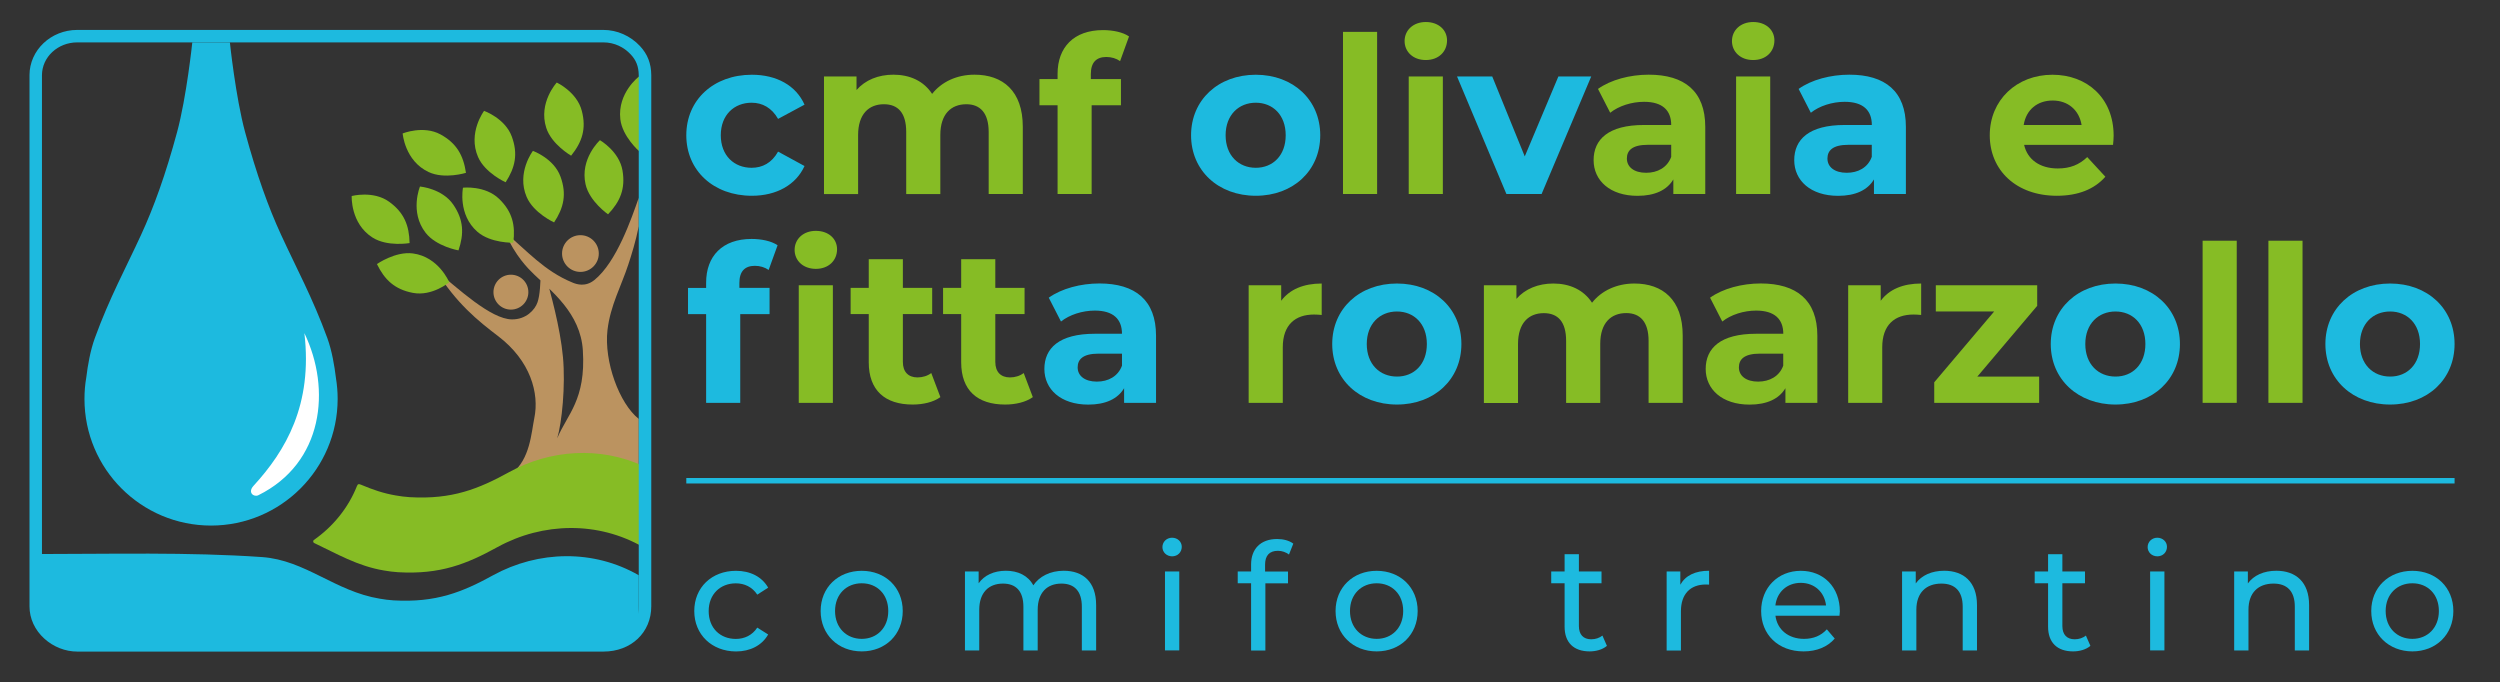 <?xml version="1.0" encoding="utf-8"?>
<!-- Generator: Adobe Illustrator 25.1.0, SVG Export Plug-In . SVG Version: 6.00 Build 0)  -->
<svg version="1.1" id="Livello_2" xmlns="http://www.w3.org/2000/svg" xmlns:xlink="http://www.w3.org/1999/xlink" x="0px" y="0px"
	 viewBox="0 0 4110.8 1121.7" style="enable-background:new 0 0 4110.8 1121.7;" xml:space="preserve">
<rect x="0" y="0" width="4110.8" height="1121.7" fill="#333333" stroke="none"/>
<style type="text/css">
	.st0{fill:#FFFFFF;}
	.st1{fill-rule:evenodd;clip-rule:evenodd;fill:#FFFFFF;}
	.st2{fill:#BB9360;}
	.st3{fill:#86BC25;}
	.st4{fill-rule:evenodd;clip-rule:evenodd;fill:#1DBADF;}
	.st5{fill-rule:evenodd;clip-rule:evenodd;fill:#86BC25;}
	.st6{fill:#1DBADF;}
	.st7{fill:none;stroke:#1DBADF;stroke-width:9;stroke-miterlimit:10;}
</style>
<g id="Livello_1">
	<g>
		<g>
			<g>
				<g>
					<path class="st2" d="M841.8,778.2l208.5,32.3V688.8c-31.9-25.1-57.4-94.5-51.4-146.2c4.7-40.3,22.8-72.6,34.3-107.8
						c5.1-15.6,12.1-37.7,17.1-62.6v-47c-11.8,33.7-36.4,105.8-73,135.3c-14.9,12-29.6,6.8-36,4.1c-46.8-19.2-74.9-52.7-111.4-83
						c17.9,40.3,38.5,60,48.4,69.7c27.7,26.9,76.3,63.6,80.1,124.8c5.2,81.8-25.8,105.1-42.2,144.7c7.8-25.8,13.8-87,9.5-133.5
						c-4.6-49.9-21-107.7-28.8-135.3c-2.8-9.8-7-11.4-7.3-11.8c-1,26.2-1.6,44.6-5.7,56.7c-4.3,12.8-19.1,28.6-42.3,28.3
						c-34.6-0.5-88.1-50.5-125.1-80.9c34.2,54.9,69.3,83.1,102.7,108.5c53.2,40.5,67.8,94,59.4,134.6
						C873.7,711.4,871.6,755.3,841.8,778.2z"/>
				</g>
			</g>
			<g>
				<g>
					<circle class="st2" cx="840.1" cy="480.4" r="28.7"/>
				</g>
			</g>
			<g>
				<g>
					<circle class="st2" cx="954.4" cy="416.9" r="30.2"/>
				</g>
			</g>
		</g>
		<g>
			<g>
				<g>
					<path class="st3" d="M619.8,434.2c0,0,30.3-21.2,58.9-17.5c43,5.6,60,47.5,60,47.5s-28.2,23.4-59.7,17.4
						C649,475.9,632.4,460.1,619.8,434.2z"/>
				</g>
			</g>
			<g>
				<g>
					<path class="st3" d="M911.1,365.7c0,0-33.7-15.3-45.1-41.8c-17.1-39.9,10.3-75.8,10.3-75.8s34.6,12.4,45.4,42.5
						C932.1,319.3,927,341.7,911.1,365.7z"/>
				</g>
			</g>
			<g>
				<g>
					<path class="st3" d="M939.1,256c0,0-32.1-18.4-40.9-45.8c-13.3-41.3,17.3-74.5,17.3-74.5s33.2,15.5,41.2,46.6
						C964.4,211.8,957.2,233.5,939.1,256z"/>
				</g>
			</g>
			<g>
				<g>
					<path class="st3" d="M999.8,352.4c0,0-30.4-21-36.9-49.1c-9.7-42.3,23.6-72.8,23.6-72.8s31.8,18.3,37.1,49.9
						C1028.7,310.5,1019.7,331.5,999.8,352.4z"/>
				</g>
			</g>
			<g>
				<g>
					<path class="st3" d="M1050.9,248.6c0,0-27.7-24.2-30.9-52.8c-4.8-43.1,30.5-69.8,30.5-69.8s9.8,11.7,9.4,36L1050.9,248.6z"/>
				</g>
			</g>
			<g>
				<g>
					<path class="st3" d="M831.4,299.7c0,0-33.8-15.1-45.3-41.5c-17.3-39.8,9.9-75.9,9.9-75.9s34.6,12.2,45.6,42.3
						C852.1,253.2,847.1,275.5,831.4,299.7z"/>
				</g>
			</g>
			<g>
				<g>
					<path class="st3" d="M766.2,284.2c0,0-35.3,11-61.4-1.3c-39.3-18.4-42.7-63.5-42.7-63.5s34-13.7,62.2,1.6
						C751,235.6,762,255.7,766.2,284.2z"/>
				</g>
			</g>
			<g>
				<g>
					<path class="st3" d="M844,399.1c0,0-37,1-58.8-17.8c-32.8-28.4-23.9-72.7-23.9-72.7s36.5-4,59.4,18.4
						C842.6,348.2,847.7,370.5,844,399.1z"/>
				</g>
			</g>
			<g>
				<g>
					<path class="st3" d="M753.9,411.7c0,0-36.5-6.3-54.1-29c-26.6-34.3-9.2-76-9.2-76s36.6,3.2,54.7,29.7
						C762.5,361.5,763.2,384.4,753.9,411.7z"/>
				</g>
			</g>
			<g>
				<g>
					<path class="st3" d="M673.5,399.7c0,0-36.4,6.4-60.8-9c-36.7-23.2-34.4-68.4-34.4-68.4s35.5-9.3,61.5,9.4
						C664.5,349.5,672.9,370.8,673.5,399.7z"/>
				</g>
			</g>
		</g>
		<g>
			<g>
				<path class="st4" d="M135.6,1053.7c74.9,0,841.5,0,841.5,0c38,0,73.2-11.5,73.2-39.9c0-16.7,0-67.9,0-67.9
					c-74-42.7-164.9-40.9-239.5,0c-50,27.5-93.8,45.4-163.7,41.3c-8.5-0.5-14.7-1.5-22.8-2.8C550.9,972.3,502.1,921,430.8,916
					c-120.3-8.4-250.8-5-366.4-5c0,0,0,52.9,0,65.7C64.4,1017.3,69,1053.7,135.6,1053.7z"/>
			</g>
		</g>
		<g>
			<g>
				<path class="st4" d="M555.2,656.1c0-0.1,0-0.2,0-0.2c0-11.7-1-23.1-2.8-34.3c-2.4-19.9-6.6-44.9-14.2-65.8
					c-23.9-65.5-51.1-115.5-76.1-169.9c-20.9-45.4-40.1-98.8-59.1-168.7c-15.6-57.7-25-147.5-25-147.5h-29.5h-2.8h-29.5
					c0,0-9.4,89.8-25,147.5c-18.9,69.9-38.2,123.3-59.1,168.7c-25,54.4-52.3,104.3-76.1,169.9c-7.5,20.5-11.7,45-14.1,64.7
					c-2,11.5-3,23.4-3,35.5c0,115,93.2,208.2,208.2,208.2C461.9,864.1,555,771,555.2,656.1L555.2,656.1
					C555.2,656.2,555.2,656.1,555.2,656.1z"/>
			</g>
		</g>
		<g>
			<g>
				<path class="st1" d="M500.5,547.8c44.5,92.2,31.2,213.6-75.7,266.5c-7.2,3.6-18.2-4.2-7.9-15.5
					C469.7,741.2,514.4,665.7,500.5,547.8z"/>
			</g>
		</g>
		<g>
			<g>
				<g>
					<path class="st5" d="M837.4,776.2c-50,27.5-93.8,45.4-163.7,41.3c-8.5-0.5-14.7-1.5-22.8-2.8c-20.4-3.4-38.9-9.9-56.6-17.4
						c-4.3-1.8-5.8-2-7.4,2c-14.3,36.1-39.5,66.7-70.9,88.7c-1.3,0.9-1.7,3.8,0.8,5c36.1,17,71.1,37.9,114.8,45.1
						c8.1,1.3,14.3,2.3,22.8,2.8C724.2,945,768,927.1,818,899.6c74.6-41,165.5-42.7,239.5,0l-1.1-133.9
						C986.6,734.1,905.2,738.9,837.4,776.2z"/>
				</g>
			</g>
		</g>
		<g>
			<g>
				<path class="st6" d="M992.2,69.7c18.1,0,34,8,45,19.9c8.5,9.1,12.9,19.1,13.1,34.1v873.4c0,33.4-25.3,54-58.1,54H127
					c-29.7,0-58-24.2-58-54V123.7c0-29.8,26-54,58-54H992.2 M992.2,49.2H127c-43.3,0-78.5,33.4-78.5,74.4v873.4
					c0,20,8.7,39,24.6,53.3c14.8,13.4,34.4,21.1,53.9,21.1h865.3c45.5,0,78.6-31.3,78.6-74.4V123.7v-0.1l0-0.1
					c-0.2-19.3-6.1-34.4-18.6-47.8C1036.6,58.9,1014.7,49.2,992.2,49.2L992.2,49.2z"/>
			</g>
		</g>
	</g>
	<g>
		<path class="st6" d="M1128.5,222.4c0-58.2,44.9-99.5,107.8-99.5c40.6,0,72.6,17.6,86.6,49.2l-43.5,23.4
			c-10.4-18.3-25.9-26.6-43.5-26.6c-28.4,0-50.7,19.8-50.7,53.5c0,33.8,22.3,53.5,50.7,53.5c17.6,0,33.1-7.9,43.5-26.6l43.5,23.7
			c-14,30.9-46,48.9-86.6,48.9C1173.4,321.9,1128.5,280.6,1128.5,222.4z"/>
		<path class="st3" d="M1681.8,208.4V319h-56.1V217c0-31.3-14-45.6-36.7-45.6c-25.2,0-42.8,16.2-42.8,50.7v97h-56.1V217
			c0-31.3-13.3-45.6-36.7-45.6c-24.8,0-42.4,16.2-42.4,50.7v97h-56.1V125.7h53.5V148c14.4-16.5,35.9-25.2,60.7-25.2
			c26.9,0,49.9,10.4,63.6,31.6c15.5-19.8,40.6-31.6,69.7-31.6C1648.8,122.8,1681.8,149.4,1681.8,208.4z"/>
		<path class="st3" d="M1793.6,130h49.6v43.1H1795V319H1739V173.1h-29.8V130h29.8v-8.6c0-43.5,26.6-71.9,74.7-71.9
			c15.8,0,32.3,3.2,42.8,10.4l-14.7,40.6c-6.1-4.3-14-6.8-22.6-6.8c-16.5,0-25.5,9-25.5,28V130z"/>
		<path class="st6" d="M1958.5,222.4c0-58.2,44.9-99.5,106.4-99.5c61.4,0,106,41.3,106,99.5c0,58.2-44.6,99.5-106,99.5
			C2003.4,321.9,1958.5,280.6,1958.5,222.4z M2114.1,222.4c0-33.4-21.2-53.5-49.2-53.5c-28,0-49.6,20.1-49.6,53.5
			c0,33.4,21.6,53.5,49.6,53.5C2092.9,275.9,2114.1,255.8,2114.1,222.4z"/>
		<path class="st3" d="M2208.3,52.4h56.1V319h-56.1V52.4z"/>
		<path class="st3" d="M2309.6,67.5c0-17.6,14-31.3,34.9-31.3c20.8,0,34.9,12.9,34.9,30.2c0,18.7-14,32.3-34.9,32.3
			C2323.6,98.8,2309.6,85.1,2309.6,67.5z M2316.4,125.7h56.1V319h-56.1V125.7z"/>
		<path class="st6" d="M2616.5,125.7L2534.9,319H2477l-81.2-193.3h57.9l53.5,131.5l55.3-131.5H2616.5z"/>
		<path class="st3" d="M2804,208.7V319h-52.5V295c-10.4,17.6-30.5,27-58.9,27c-45.3,0-72.2-25.2-72.2-58.6c0-34.1,24.1-57.9,83-57.9
			h44.6c0-24.1-14.4-38.1-44.6-38.1c-20.5,0-41.7,6.8-55.7,18l-20.1-39.2c21.2-15.1,52.5-23.4,83.4-23.4
			C2769.9,122.8,2804,150.1,2804,208.7z M2748,257.9v-19.8h-38.4c-26.2,0-34.5,9.7-34.5,22.6c0,14,11.9,23.4,31.6,23.4
			C2725.3,284.2,2741.5,275.6,2748,257.9z"/>
		<path class="st3" d="M2847.9,67.5c0-17.6,14-31.3,34.9-31.3c20.8,0,34.9,12.9,34.9,30.2c0,18.7-14,32.3-34.9,32.3
			C2861.9,98.8,2847.9,85.1,2847.9,67.5z M2854.7,125.7h56.1V319h-56.1V125.7z"/>
		<path class="st6" d="M3133.9,208.7V319h-52.5V295c-10.4,17.6-30.5,27-58.9,27c-45.3,0-72.2-25.2-72.2-58.6
			c0-34.1,24.1-57.9,83-57.9h44.6c0-24.1-14.4-38.1-44.6-38.1c-20.5,0-41.7,6.8-55.7,18l-20.1-39.2c21.2-15.1,52.5-23.4,83.4-23.4
			C3099.8,122.8,3133.9,150.1,3133.9,208.7z M3077.8,257.9v-19.8h-38.4c-26.2,0-34.5,9.7-34.5,22.6c0,14,11.9,23.4,31.6,23.4
			C3055.2,284.2,3071.4,275.6,3077.8,257.9z"/>
		<path class="st3" d="M3474.5,238.2h-146.2c5.4,24.1,25.9,38.8,55.3,38.8c20.5,0,35.2-6.1,48.5-18.7l29.8,32.3
			c-18,20.5-44.9,31.3-79.8,31.3c-66.8,0-110.3-42-110.3-99.5c0-57.9,44.2-99.5,103.1-99.5c56.8,0,100.6,38.1,100.6,100.3
			C3475.6,227.4,3474.9,233.5,3474.5,238.2z M3327.6,205.5h95.2c-4-24.4-22.3-40.2-47.4-40.2
			C3349.9,165.2,3331.5,180.7,3327.6,205.5z"/>
	</g>
	<g>
		<g>
			<path class="st6" d="M1215.8,473.4h49.6v43.1h-48.2v145.9h-56.1V516.5h-29.8v-43.1h29.8v-8.6c0-43.5,26.6-71.9,74.7-71.9
				c15.8,0,32.3,3.2,42.8,10.4l-14.7,40.6c-6.1-4.3-14-6.8-22.6-6.8c-16.5,0-25.5,9-25.5,28V473.4z"/>
		</g>
		<g>
			<path class="st3" d="M1306.6,410.9c0-17.6,14-31.3,34.9-31.3c20.8,0,34.9,12.9,34.9,30.2c0,18.7-14,32.3-34.9,32.3
				C1320.6,442.1,1306.6,428.5,1306.6,410.9z M1313.4,469.1h56.1v193.3h-56.1V469.1z"/>
			<path class="st3" d="M1546.3,653c-11.5,8.3-28.4,12.2-45.6,12.2c-45.6,0-72.2-23.4-72.2-69.4v-79.4h-29.8v-43.1h29.8v-47.1h56.1
				v47.1h48.2v43.1h-48.2v78.7c0,16.5,9,25.5,24.1,25.5c8.3,0,16.5-2.5,22.6-7.2L1546.3,653z"/>
			<path class="st3" d="M1698.3,653c-11.5,8.3-28.4,12.2-45.6,12.2c-45.6,0-72.2-23.4-72.2-69.4v-79.4h-29.8v-43.1h29.8v-47.1h56.1
				v47.1h48.1v43.1h-48.1v78.7c0,16.5,9,25.5,24.1,25.5c8.3,0,16.5-2.5,22.6-7.2L1698.3,653z"/>
			<path class="st6" d="M1900.9,552.1v110.3h-52.5v-24.1c-10.4,17.6-30.5,27-58.9,27c-45.3,0-72.2-25.2-72.2-58.6
				c0-34.1,24.1-57.9,83-57.9h44.6c0-24.1-14.4-38.1-44.6-38.1c-20.5,0-41.7,6.8-55.7,18l-20.1-39.2c21.2-15.1,52.5-23.4,83.4-23.4
				C1866.8,466.2,1900.9,493.5,1900.9,552.1z M1844.9,601.3v-19.8h-38.4c-26.2,0-34.5,9.7-34.5,22.6c0,14,11.9,23.4,31.6,23.4
				C1822.3,627.5,1838.4,618.9,1844.9,601.3z"/>
			<path class="st3" d="M2173.3,466.2v51.7c-4.7-0.4-8.3-0.7-12.6-0.7c-30.9,0-51.4,16.9-51.4,53.9v91.3h-56.1V469.1h53.5v25.5
				C2120.5,475.9,2143.5,466.2,2173.3,466.2z"/>
			<path class="st6" d="M2190.6,565.7c0-58.2,44.9-99.5,106.4-99.5s106,41.3,106,99.5c0,58.2-44.6,99.5-106,99.5
				S2190.6,623.9,2190.6,565.7z M2346.2,565.7c0-33.4-21.2-53.5-49.2-53.5c-28,0-49.6,20.1-49.6,53.5c0,33.4,21.6,53.5,49.6,53.5
				C2325,619.3,2346.2,599.1,2346.2,565.7z"/>
			<path class="st3" d="M2766.9,551.7v110.7h-56.1v-102c0-31.3-14-45.6-36.7-45.6c-25.2,0-42.8,16.2-42.8,50.7v97h-56.1v-102
				c0-31.3-13.3-45.6-36.7-45.6c-24.8,0-42.4,16.2-42.4,50.7v97h-56.1V469.1h53.5v22.3c14.4-16.5,35.9-25.2,60.7-25.2
				c26.9,0,49.9,10.4,63.6,31.6c15.5-19.8,40.6-31.6,69.7-31.6C2733.9,466.2,2766.9,492.8,2766.9,551.7z"/>
			<path class="st3" d="M2988.3,552.1v110.3h-52.5v-24.1c-10.4,17.6-30.5,27-58.9,27c-45.3,0-72.2-25.2-72.2-58.6
				c0-34.1,24.1-57.9,83-57.9h44.6c0-24.1-14.4-38.1-44.6-38.1c-20.5,0-41.7,6.8-55.7,18l-20.1-39.2c21.2-15.1,52.5-23.4,83.4-23.4
				C2954.2,466.2,2988.3,493.5,2988.3,552.1z M2932.2,601.3v-19.8h-38.4c-26.2,0-34.5,9.7-34.5,22.6c0,14,11.9,23.4,31.6,23.4
				C2909.6,627.5,2925.8,618.9,2932.2,601.3z"/>
			<path class="st3" d="M3159,466.2v51.7c-4.7-0.4-8.3-0.7-12.6-0.7c-30.9,0-51.4,16.9-51.4,53.9v91.3H3039V469.1h53.5v25.5
				C3106.2,475.9,3129.1,466.2,3159,466.2z"/>
			<path class="st3" d="M3353,619.3v43.1h-172.5v-33.8l98.5-116.4h-95.9v-43.1h166.7v33.8l-98.5,116.4H3353z"/>
			<path class="st6" d="M3372.1,565.7c0-58.2,44.9-99.5,106.4-99.5s106,41.3,106,99.5c0,58.2-44.6,99.5-106,99.5
				S3372.1,623.9,3372.1,565.7z M3527.7,565.7c0-33.4-21.2-53.5-49.2-53.5c-28,0-49.6,20.1-49.6,53.5c0,33.4,21.6,53.5,49.6,53.5
				C3506.5,619.3,3527.7,599.1,3527.7,565.7z"/>
			<path class="st3" d="M3621.8,395.8h56.1v266.6h-56.1V395.8z"/>
			<path class="st3" d="M3730,395.8h56.1v266.6H3730V395.8z"/>
			<path class="st6" d="M3823.7,565.7c0-58.2,44.9-99.5,106.4-99.5s106,41.3,106,99.5c0,58.2-44.6,99.5-106,99.5
				S3823.7,623.9,3823.7,565.7z M3979.3,565.7c0-33.4-21.2-53.5-49.2-53.5c-28,0-49.6,20.1-49.6,53.5c0,33.4,21.6,53.5,49.6,53.5
				C3958.1,619.3,3979.3,599.1,3979.3,565.7z"/>
		</g>
	</g>
	<g>
		<path class="st6" d="M1141.6,1004.7c0-38.7,28.7-66.1,68.6-66.1c23.3,0,42.6,9.6,52.9,27.7l-17.9,11.5
			c-8.3-12.7-21.1-18.6-35.3-18.6c-25.5,0-44.6,17.9-44.6,45.6c0,28.2,19.1,45.8,44.6,45.8c14.2,0,26.9-5.9,35.3-18.6l17.9,11.3
			c-10.3,18.1-29.6,27.9-52.9,27.9C1170.3,1071,1141.6,1043.4,1141.6,1004.7z"/>
		<path class="st6" d="M1349.4,1004.7c0-38.7,28.7-66.1,67.6-66.1s67.4,27.4,67.4,66.1c0,38.7-28.4,66.4-67.4,66.4
			S1349.4,1043.4,1349.4,1004.7z M1460.6,1004.7c0-27.7-18.6-45.6-43.6-45.6s-43.9,17.9-43.9,45.6c0,27.7,18.9,45.8,43.9,45.8
			S1460.6,1032.3,1460.6,1004.7z"/>
		<path class="st6" d="M1802.4,994.9v74.7h-23.5v-72c0-25.5-12.2-38-33.6-38c-23.5,0-39,14.9-39,43.1v66.9h-23.5v-72
			c0-25.5-12.2-38-33.6-38c-23.5,0-39,14.9-39,43.1v66.9h-23.5V939.7h22.5v19.4c9.3-13.2,25.2-20.6,44.8-20.6
			c19.8,0,36.5,7.8,45.1,24c9.8-14.7,27.9-24,50-24C1780.8,938.5,1802.4,956.6,1802.4,994.9z"/>
		<path class="st6" d="M1911.4,899.6c0-8.6,6.9-15.4,15.9-15.4c9.1,0,15.9,6.6,15.9,14.9c0,8.8-6.6,15.7-15.9,15.7
			C1918.3,914.7,1911.4,908.1,1911.4,899.6z M1915.6,939.7h23.5v129.8h-23.5V939.7z"/>
		<path class="st6" d="M2080.2,928.5v11.3h37.7v19.4h-37.2v110.5h-23.5V959.1h-22v-19.4h22v-11.5c0-25.2,15.2-41.9,42.9-41.9
			c10,0,19.8,2.5,26.5,7.6l-7.1,17.9c-4.9-3.7-11.3-6.1-18.1-6.1C2087.3,905.7,2080.2,913.5,2080.2,928.5z"/>
		<path class="st6" d="M2196.1,1004.7c0-38.7,28.7-66.1,67.6-66.1s67.4,27.4,67.4,66.1c0,38.7-28.4,66.4-67.4,66.4
			S2196.1,1043.4,2196.1,1004.7z M2307.3,1004.7c0-27.7-18.6-45.6-43.6-45.6s-43.9,17.9-43.9,45.6c0,27.7,18.9,45.8,43.9,45.8
			S2307.3,1032.3,2307.3,1004.7z"/>
		<path class="st6" d="M2642.3,1062c-7.1,6.1-17.9,9.1-28.4,9.1c-26.2,0-41.2-14.5-41.2-40.7v-71.3h-22v-19.4h22v-28.4h23.5v28.4
			h37.2v19.4h-37.2v70.3c0,14,7.3,21.8,20.3,21.8c6.9,0,13.5-2.2,18.4-6.1L2642.3,1062z"/>
		<path class="st6" d="M2810.3,938.5v22.8c-2-0.2-3.7-0.2-5.4-0.2c-25.2,0-40.9,15.4-40.9,43.9v64.7h-23.5V939.7h22.5v21.8
			C2771.4,946.3,2787.5,938.5,2810.3,938.5z"/>
		<path class="st6" d="M3024.7,1012.5h-105.3c2.9,22.8,21.3,38,47,38c15.2,0,27.9-5.1,37.5-15.7l13,15.2
			c-11.8,13.7-29.6,21.1-51.2,21.1c-41.9,0-69.8-27.7-69.8-66.4c0-38.5,27.7-66.1,65.2-66.1s64.2,26.9,64.2,66.9
			C3025.2,1007.4,3024.9,1010.3,3024.7,1012.5z M2919.3,995.6h83.3c-2.4-21.8-18.9-37.2-41.6-37.2
			C2938.5,958.4,2921.8,973.5,2919.3,995.6z"/>
		<path class="st6" d="M3250.8,994.9v74.7h-23.5v-72c0-25.5-12.7-38-35-38c-25,0-41.2,14.9-41.2,43.1v66.9h-23.5V939.7h22.5v19.6
			c9.6-13.2,26.2-20.8,46.8-20.8C3228.5,938.5,3250.8,956.6,3250.8,994.9z"/>
		<path class="st6" d="M3437.3,1062c-7.1,6.1-17.9,9.1-28.4,9.1c-26.2,0-41.2-14.5-41.2-40.7v-71.3h-22v-19.4h22v-28.4h23.5v28.4
			h37.2v19.4h-37.2v70.3c0,14,7.3,21.8,20.3,21.8c6.9,0,13.5-2.2,18.4-6.1L3437.3,1062z"/>
		<path class="st6" d="M3531.4,899.6c0-8.6,6.9-15.4,15.9-15.4s15.9,6.6,15.9,14.9c0,8.8-6.6,15.7-15.9,15.7
			C3538.2,914.7,3531.4,908.1,3531.4,899.6z M3535.5,939.7h23.5v129.8h-23.5V939.7z"/>
		<path class="st6" d="M3796.9,994.9v74.7h-23.5v-72c0-25.5-12.7-38-35-38c-25,0-41.2,14.9-41.2,43.1v66.9h-23.5V939.7h22.5v19.6
			c9.6-13.2,26.2-20.8,46.8-20.8C3774.6,938.5,3796.9,956.6,3796.9,994.9z"/>
		<path class="st6" d="M3899.1,1004.7c0-38.7,28.7-66.1,67.6-66.1c39,0,67.4,27.4,67.4,66.1c0,38.7-28.4,66.4-67.4,66.4
			C3927.8,1071,3899.1,1043.4,3899.1,1004.7z M4010.3,1004.7c0-27.7-18.6-45.6-43.6-45.6c-25,0-43.9,17.9-43.9,45.6
			c0,27.7,18.9,45.8,43.9,45.8C3991.7,1050.5,4010.3,1032.3,4010.3,1004.7z"/>
	</g>
	<g>
		<rect x="1128.5" y="786" class="st6" width="2907.6" height="9"/>
	</g>
</g>
</svg>
